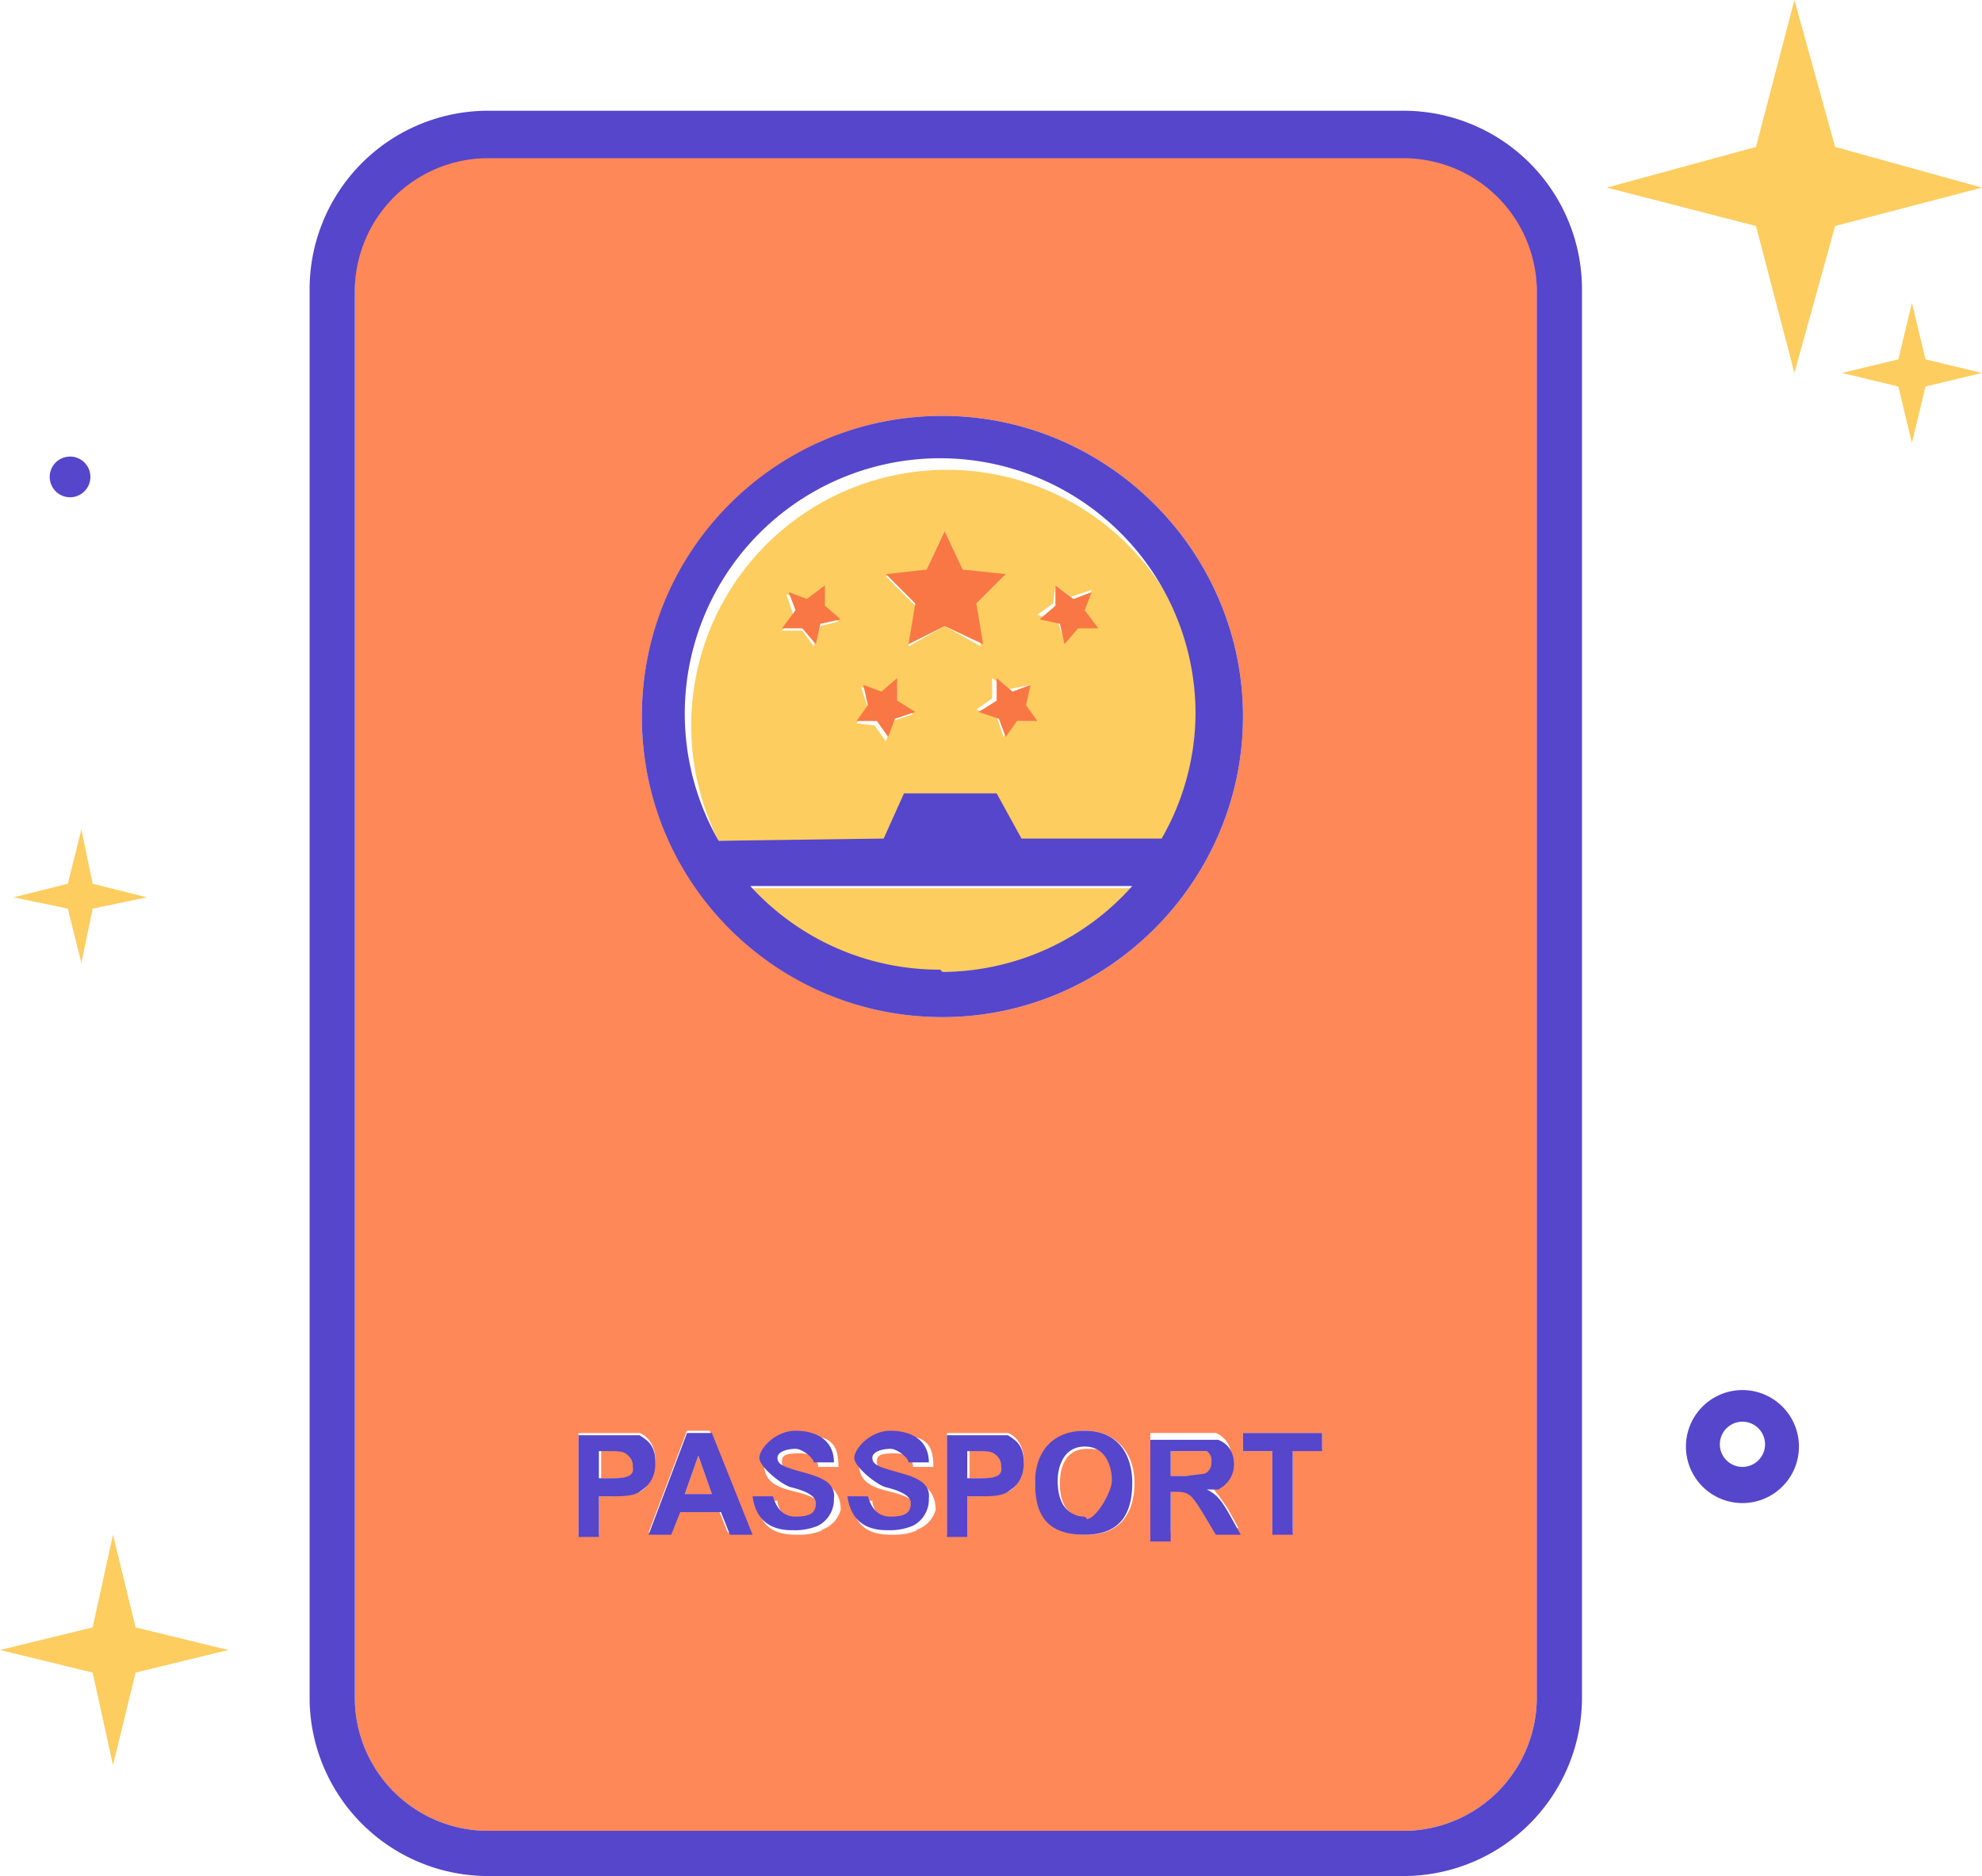<svg class="icon" version="1.1" xmlns="http://www.w3.org/2000/svg" viewBox="70 102 877 830"><path d="M847 202l-66-17 66-18 17-65 18 65 65 18-65 17-18 65-17-65zM111 842l-41-10 41-10 9-41 10 41 41 10-41 10-10 41-9-41z" fill="#FDCD60"/><path d="M910 273l-25-6 25-6 6-25 6 25 25 6-25 6-6 25-6-25zM100 504l-24-5 24-6 6-24 5 24 24 6-24 5-5 24-6-24z" fill="#FDCD60"/><path d="M101 313m-9 0a9 9 0 1 0 18 0 9 9 0 1 0-18 0Z" fill="#5546CB"/><path d="M841 767a25 25 0 1 1 25-25 25 25 0 0 1-25 25z m0-36a10 10 0 1 0 10 10 10 10 0 0 0-10-10z" fill="#5546CB"/><path d="M551 743c-10 0-12 9-12 15s1 8 2 10a11 11 0 0 0 10 6c5 0 12-3 12-15s-1-16-12-16zM349 745c-2-2-4-2-9-2h-4v13h5c5 0 11 0 11-6a6 6 0 0 0-3-5zM512 745c-2-2-4-2-9-2h-4v13h5c5 0 11 0 11-6a6 6 0 0 0-3-5zM607 749a5 5 0 0 0-2-5h-17v11h15a5 5 0 0 0 4-6z" fill="#FF8859"/><path d="M692 171H285a59 59 0 0 0-58 58v625a59 59 0 0 0 58 58h407a59 59 0 0 0 58-58V230a59 59 0 0 0-58-59zM353 762c-3 1-8 2-12 2h-6v17h-9v-45h27c3 1 7 5 7 12s-4 13-7 14z m39 18l-4-10h-18l-4 10h-9l17-45h10l18 45z m42-1a26 26 0 0 1-11 2c-5 0-17 0-18-15h9c0 2 2 9 10 9s9-3 9-6-3-5-11-7-14-4-14-13 3-12 16-12 17 3 17 14h-9c0-2-1-6-8-6s-8 1-8 4 3 4 10 6 16 4 16 15a13 13 0 0 1-9 9z m42 0a26 26 0 0 1-11 2c-5 0-17 0-18-15h9c0 2 2 9 10 9s9-3 9-6-3-5-11-7-14-4-14-13 3-12 16-12 17 3 17 14h-9c0-2-1-6-8-6s-8 1-8 4 3 4 10 6 16 4 16 15a13 13 0 0 1-9 9zM354 419c0-73 60-133 133-133s133 60 133 133-60 133-133 133-133-60-133-133z m162 343c-3 1-8 2-12 2h-6v17h-9v-45h27c3 1 7 5 7 12s-4 13-7 14z m34 19c-17 0-22-13-22-23s8-23 22-23 22 10 22 23-6 23-21 23z m58-1l-6-10c-5-8-6-9-12-9h-2v19h-9v-44h29c5 2 7 7 7 11s-2 9-7 11h-5c4 2 5 4 10 11l5 9z m47-37h-13v37h-9v-36h-13v-8h35z" fill="#FF8859"/><path d="M373 763h12l-6-17-6 17zM600 419a112 112 0 0 0-10-47 114 114 0 0 1 10 47z" fill="#FF8859"/><path d="M692 151H285a79 79 0 0 0-78 78v625a79 79 0 0 0 78 78h407a79 79 0 0 0 78-78V230a79 79 0 0 0-78-79z m58 703a59 59 0 0 1-58 58H285a59 59 0 0 1-58-58V230a59 59 0 0 1 58-58h407a59 59 0 0 1 58 58z" fill="#5546CB"/><path d="M353 737h-27v45h9v-18h6c4 0 9 0 12-2s7-5 7-13-4-10-7-12z m-13 19h-5v-12h4c5 0 7 0 9 2a6 6 0 0 1 2 5c1 5-5 5-10 5zM374 736l-17 45h10l4-10h18l4 10h10l-18-45z m-1 27l6-17 6 17zM424 753c-7-2-10-3-10-6s5-4 8-4 8 4 8 6h9c0-10-8-14-17-14s-16 8-16 12 10 12 14 13 11 3 11 7-2 6-9 6-9-6-10-9h-9c2 15 14 15 18 15a26 26 0 0 0 11-2 13 13 0 0 0 7-12c1-8-8-10-15-12zM466 753c-7-2-10-3-10-6s5-4 8-4 8 4 8 6h9c0-10-8-14-17-14s-16 8-16 12 10 12 14 13 11 3 11 7-2 6-9 6-9-6-10-9h-9c2 15 14 15 18 15a26 26 0 0 0 11-2 13 13 0 0 0 7-12c1-8-8-10-15-12zM516 737h-27v45h9v-18h6c4 0 9 0 12-2s7-5 7-13-4-10-7-12z m-13 19h-5v-12h4c5 0 7 0 9 2a6 6 0 0 1 2 5c1 5-5 5-10 5zM550 735c-14 0-22 9-22 23s5 23 22 23 21-11 21-23-6-23-21-23z m0 38a11 11 0 0 1-10-6c-1-2-2-5-2-10s2-15 12-15 12 10 12 15-7 17-11 17zM604 761h5c4-2 7-6 7-11s-2-9-7-11h-30v45h9v-22h2c6 0 7 1 12 9l6 10h11l-5-9c-4-7-6-9-10-11z m-9-6h-7v-11h16a5 5 0 0 1 2 5 5 5 0 0 1-3 5zM620 744h13v37h9v-37h13v-8h-35v8z" fill="#5546CB"/><path d="M487 532a113 113 0 0 0 84-37H403a113 113 0 0 0 84 37zM470 454h41l11 20h63a112 112 0 0 0 15-55 114 114 0 0 0-10-47 113 113 0 1 0-202 102h73z m67-93l7 5 9-3-3 9 5 7h-9l-5 7-3-9-9-3 7-5z m-11 44l-3 9 5 7h-9l-5 7-3-9-9-3 7-5v-9l7 5z m-46-51l8-17 8 17 18 3-13 13 3 18-16-9-16 9 3-18-13-13z m-47 25l-3 9-5-7h-9l5-7-3-9 9 3 7-5v9l7 5z m16 43l5-7-3-9 9 3 7-5v9l7 5-9 3-3 9-5-7z" fill="#FDCD60"/><path d="M472 387l16-8 17 8-3-18 13-13-19-2-8-17-8 17-18 2 13 13-3 18zM435 361l-8 6-8-3 3 8-6 8h9l6 7 2-9 9-2-7-6v-9zM466 420l9-3-8-5v-10l-7 6-8-3 2 9-5 7h9l5 7 3-8zM539 378l2 9 6-7h9l-6-8 3-8-8 3-8-6v9l-7 6 9 2zM511 412l-8 5 9 3 3 8 5-7h9l-5-7 2-9-8 3-7-6v10z" fill="#F97744"/><path d="M620 419c0-73-60-133-133-133s-133 59-133 133 60 133 133 133 133-60 133-133z m-232 55a113 113 0 1 1 211-56 112 112 0 0 1-15 55h-62l-11-20h-41l-9 20z m98 57a113 113 0 0 1-84-37h169a113 113 0 0 1-84 38z" fill="#5546CB"/></svg>